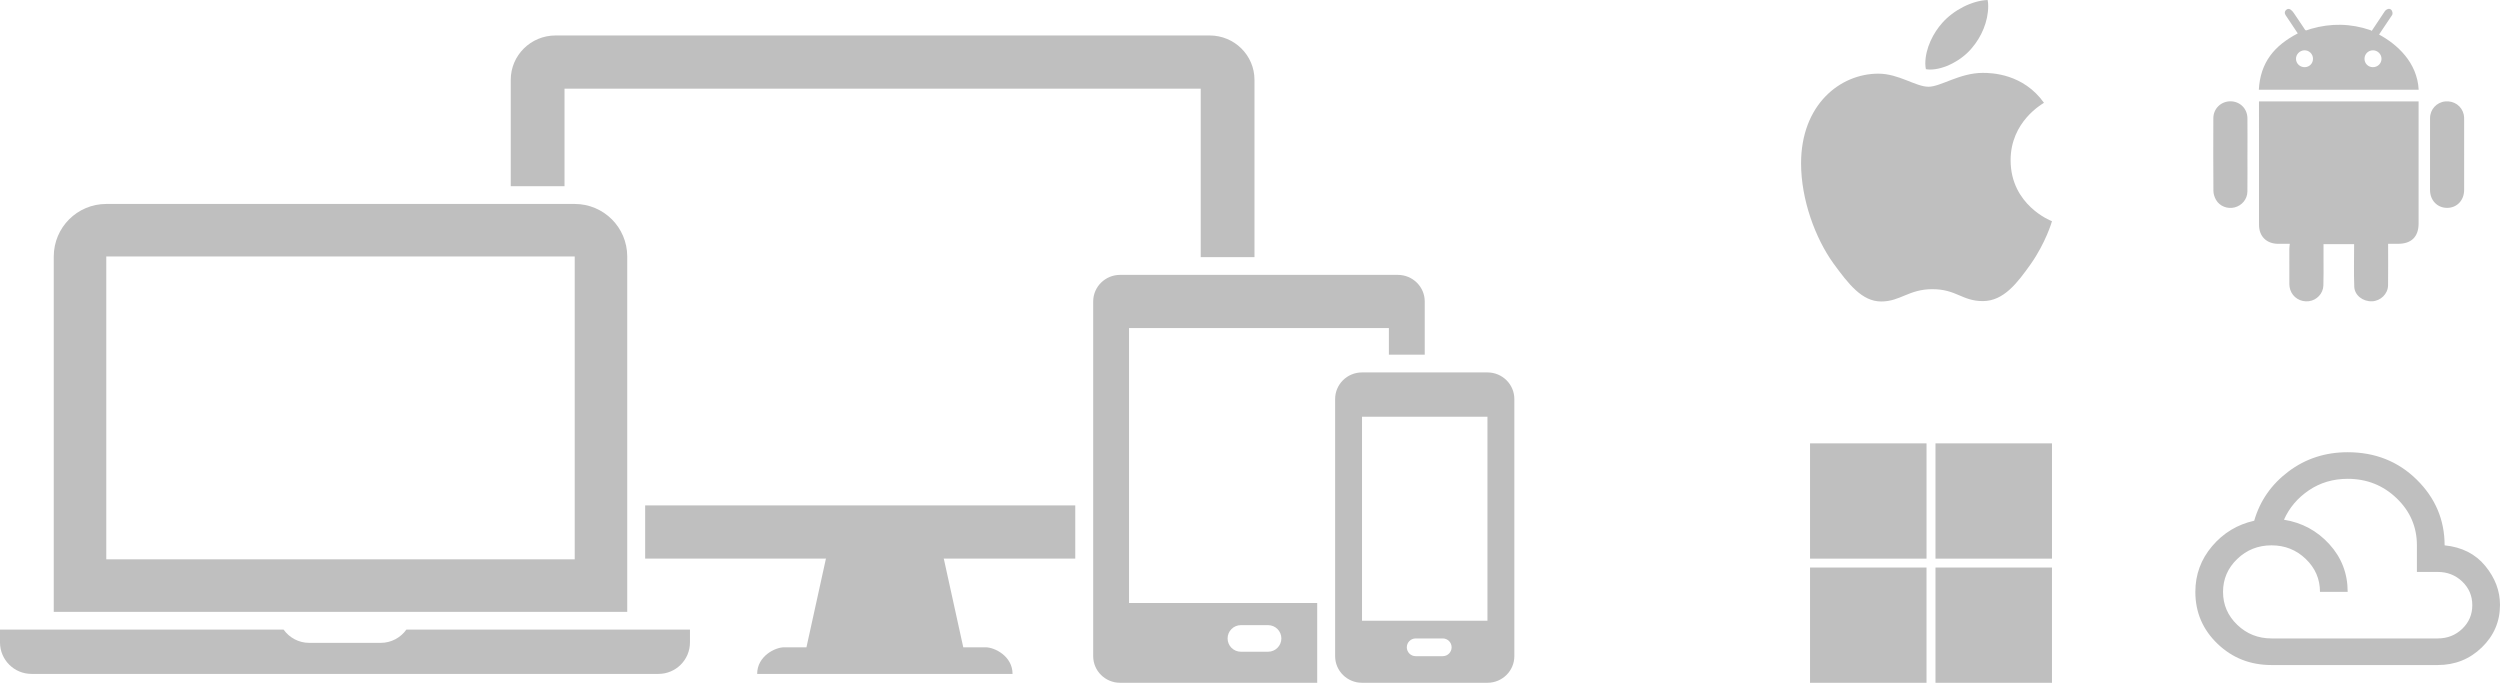 <svg width="238" height="65" viewBox="0 0 238 65" fill="none" xmlns="http://www.w3.org/2000/svg">
<path d="M10.118 21.916H54.713C56.094 21.916 57.213 23.035 57.213 24.416V55.747H7.618V24.416C7.618 23.035 8.737 21.916 10.118 21.916Z" stroke="#BFBFBF" stroke-width="5"/>
<path fill-rule="evenodd" clip-rule="evenodd" d="M26.996 59.935H0V61.156C0 62.813 1.343 64.156 3 64.156H62.685C64.341 64.156 65.685 62.813 65.685 61.156V59.935H38.689C38.145 60.701 37.251 61.201 36.24 61.201H29.444C28.433 61.201 27.539 60.701 26.996 59.935Z" fill="#BFBFBF"/>
<path fill-rule="evenodd" clip-rule="evenodd" d="M127.104 62.468V37.987C127.104 36.588 128.25 35.455 129.663 35.455H141.606C143.019 35.455 144.165 36.588 144.165 37.987V62.468C144.165 63.866 143.019 65 141.606 65H129.663C128.25 65 127.104 63.866 127.104 62.468ZM129.663 59.091V39.675H141.606V59.091H129.663ZM134.773 60.779C134.306 60.779 133.928 61.157 133.928 61.623C133.928 62.09 134.306 62.468 134.773 62.468H137.349C137.816 62.468 138.194 62.09 138.194 61.623C138.194 61.157 137.816 60.779 137.349 60.779H134.773Z" fill="#BFBFBF"/>
<path fill-rule="evenodd" clip-rule="evenodd" d="M104.072 62.468C104.072 63.866 105.218 65 106.631 65H125.398V57.403H107.484V31.234H132.222V33.766H135.635V28.701C135.635 27.303 134.489 26.169 133.075 26.169H106.631C105.218 26.169 104.072 27.303 104.072 28.701V62.468ZM116.867 60.779C116.867 60.08 117.434 59.513 118.134 59.513H120.72C121.419 59.513 121.986 60.08 121.986 60.779C121.986 61.479 121.419 62.045 120.72 62.045H118.134C117.434 62.045 116.867 61.479 116.867 60.779Z" fill="#BFBFBF"/>
<path fill-rule="evenodd" clip-rule="evenodd" d="M78.907 51.916L76.774 61.623H74.642C73.789 61.623 72.082 62.468 72.082 64.156H81.893H86.584H96.394C96.394 62.468 94.688 61.623 93.835 61.623H91.703L89.57 51.916H86.584H81.893H78.907Z" fill="#BFBFBF"/>
<path fill-rule="evenodd" clip-rule="evenodd" d="M53.742 17.727V8.442H114.308V24.48H119.426V7.597C119.426 5.266 117.517 3.377 115.161 3.377H52.889C50.533 3.377 48.623 5.266 48.623 7.597V17.727H53.742ZM61.419 53.182V48.117H102.365V53.182H61.419Z" fill="#BFBFBF"/>
<rect x="172.315" y="42.208" width="11.09" height="10.974" fill="#BFBFBF"/>
<rect x="184.258" y="42.208" width="11.09" height="10.974" fill="#BFBFBF"/>
<rect x="172.315" y="54.026" width="11.09" height="10.974" fill="#BFBFBF"/>
<rect x="184.258" y="54.026" width="11.09" height="10.974" fill="#BFBFBF"/>
<path d="M216.247 63.312C214.226 63.312 212.512 62.636 211.106 61.286C209.7 59.935 208.997 58.289 208.997 56.347C208.997 54.701 209.529 53.25 210.595 51.995C211.661 50.739 212.996 49.932 214.6 49.573C215.149 47.674 216.236 46.112 217.862 44.888C219.488 43.664 221.367 43.052 223.498 43.052C226.113 43.052 228.305 43.922 230.074 45.663C231.842 47.405 232.727 49.489 232.727 51.916C234.375 52.084 235.666 52.739 236.599 53.878C237.533 55.018 238 56.252 238 57.582C238 59.165 237.423 60.515 236.27 61.634C235.116 62.752 233.716 63.312 232.068 63.312H216.247ZM216.247 60.779H232.068C232.99 60.779 233.77 60.473 234.408 59.861C235.045 59.249 235.363 58.5 235.363 57.614C235.363 56.727 235.045 55.978 234.408 55.366C233.77 54.754 232.99 54.448 232.068 54.448H230.09V51.916C230.09 50.164 229.447 48.671 228.162 47.436C226.877 46.202 225.322 45.584 223.498 45.584C222.114 45.584 220.884 45.949 219.807 46.676C218.73 47.405 217.939 48.339 217.434 49.478C219.148 49.752 220.587 50.528 221.752 51.805C222.916 53.082 223.498 54.596 223.498 56.347H220.862C220.862 55.123 220.411 54.079 219.51 53.214C218.61 52.348 217.522 51.916 216.247 51.916C214.973 51.916 213.885 52.348 212.985 53.214C212.084 54.079 211.633 55.123 211.633 56.347C211.633 57.571 212.084 58.616 212.985 59.481C213.885 60.347 214.973 60.779 216.247 60.779Z" fill="#BFBFBF"/>
<path d="M215.056 9.656H230.251V10.002C230.251 13.758 230.252 17.514 230.251 21.269C230.251 22.539 229.569 23.211 228.285 23.211C227.965 23.211 227.646 23.211 227.348 23.211C227.348 24.556 227.363 25.864 227.343 27.171C227.331 27.982 226.625 28.654 225.817 28.684C224.949 28.715 224.156 28.118 224.125 27.29C224.076 25.951 224.112 24.609 224.112 23.24H221.199C221.199 23.772 221.2 24.304 221.199 24.836C221.197 25.62 221.214 26.405 221.185 27.189C221.157 27.955 220.55 28.582 219.802 28.676C219.008 28.776 218.265 28.319 218.029 27.572C217.977 27.407 217.947 27.229 217.946 27.056C217.938 25.942 217.94 24.828 217.944 23.713C217.944 23.56 217.97 23.407 217.988 23.211C217.61 23.211 217.24 23.213 216.869 23.211C215.772 23.203 215.058 22.497 215.058 21.404C215.054 17.586 215.056 13.768 215.056 9.95L215.056 9.656ZM230.258 8.542H215.041C215.183 5.929 216.527 4.334 218.748 3.181C218.522 2.84 218.302 2.509 218.081 2.178C217.921 1.937 217.758 1.698 217.598 1.457C217.486 1.287 217.456 1.065 217.706 0.895C217.976 0.712 218.261 1.079 218.38 1.254C218.665 1.673 218.946 2.094 219.229 2.514C219.576 3.031 219.402 2.92 220 2.747C221.9 2.197 223.788 2.228 225.662 2.868C225.729 2.891 225.788 2.943 225.788 2.943C226.176 2.364 226.525 1.827 226.911 1.254C226.957 1.185 227.002 1.116 227.049 1.049C227.158 0.895 227.43 0.769 227.604 0.897C227.761 1.012 227.82 1.296 227.721 1.443C227.386 1.94 227.053 2.439 226.72 2.936C226.646 3.048 226.573 3.16 226.488 3.289C228.19 4.209 230.118 5.921 230.258 8.542ZM226.72 5.603C226.725 5.166 226.356 4.794 225.914 4.789C225.467 4.784 225.104 5.141 225.1 5.588C225.096 6.04 225.445 6.392 225.9 6.395C226.352 6.397 226.716 6.047 226.72 5.603ZM220.198 5.583C220.192 5.137 219.825 4.78 219.38 4.789C218.939 4.797 218.571 5.173 218.578 5.607C218.586 6.05 218.953 6.4 219.404 6.395C219.858 6.39 220.204 6.037 220.198 5.583ZM234.587 14.717C234.587 15.84 234.59 16.964 234.586 18.087C234.582 19.076 233.898 19.79 232.963 19.79C232.029 19.789 231.339 19.07 231.338 18.087C231.336 15.809 231.333 13.531 231.34 11.253C231.342 10.415 231.961 9.742 232.777 9.657C233.626 9.569 234.371 10.093 234.551 10.916C234.586 11.075 234.585 11.244 234.586 11.408C234.588 12.511 234.587 13.614 234.587 14.717ZM213.956 14.717C213.956 15.892 213.967 17.067 213.952 18.242C213.942 18.962 213.432 19.569 212.737 19.745C212.057 19.917 211.312 19.638 210.964 19.024C210.822 18.774 210.72 18.464 210.717 18.18C210.698 15.871 210.7 13.562 210.71 11.253C210.713 10.343 211.436 9.645 212.336 9.645C213.239 9.645 213.945 10.333 213.955 11.253C213.968 12.408 213.958 13.562 213.958 14.717L213.956 14.717Z" fill="#BFBFBF"/>
<path d="M194.585 9.785C194.415 9.914 191.41 11.571 191.41 15.253C191.41 19.513 195.233 21.02 195.348 21.057C195.33 21.149 194.74 23.121 193.332 25.131C192.076 26.899 190.765 28.664 188.77 28.664C186.775 28.664 186.261 27.53 183.958 27.53C181.714 27.53 180.916 28.701 179.091 28.701C177.266 28.701 175.992 27.065 174.528 25.056C172.833 22.696 171.462 19.031 171.462 15.552C171.462 9.972 175.171 7.012 178.821 7.012C180.76 7.012 182.377 8.258 183.594 8.258C184.753 8.258 186.561 6.938 188.767 6.938C189.603 6.938 192.607 7.012 194.585 9.785ZM187.719 4.575C188.632 3.516 189.277 2.047 189.277 0.577C189.277 0.373 189.26 0.166 189.222 0C187.737 0.055 185.971 0.967 184.906 2.176C184.07 3.106 183.289 4.575 183.289 6.065C183.289 6.289 183.327 6.513 183.345 6.585C183.439 6.602 183.591 6.622 183.744 6.622C185.076 6.622 186.751 5.749 187.719 4.575Z" fill="#BFBFBF"/>
</svg>
